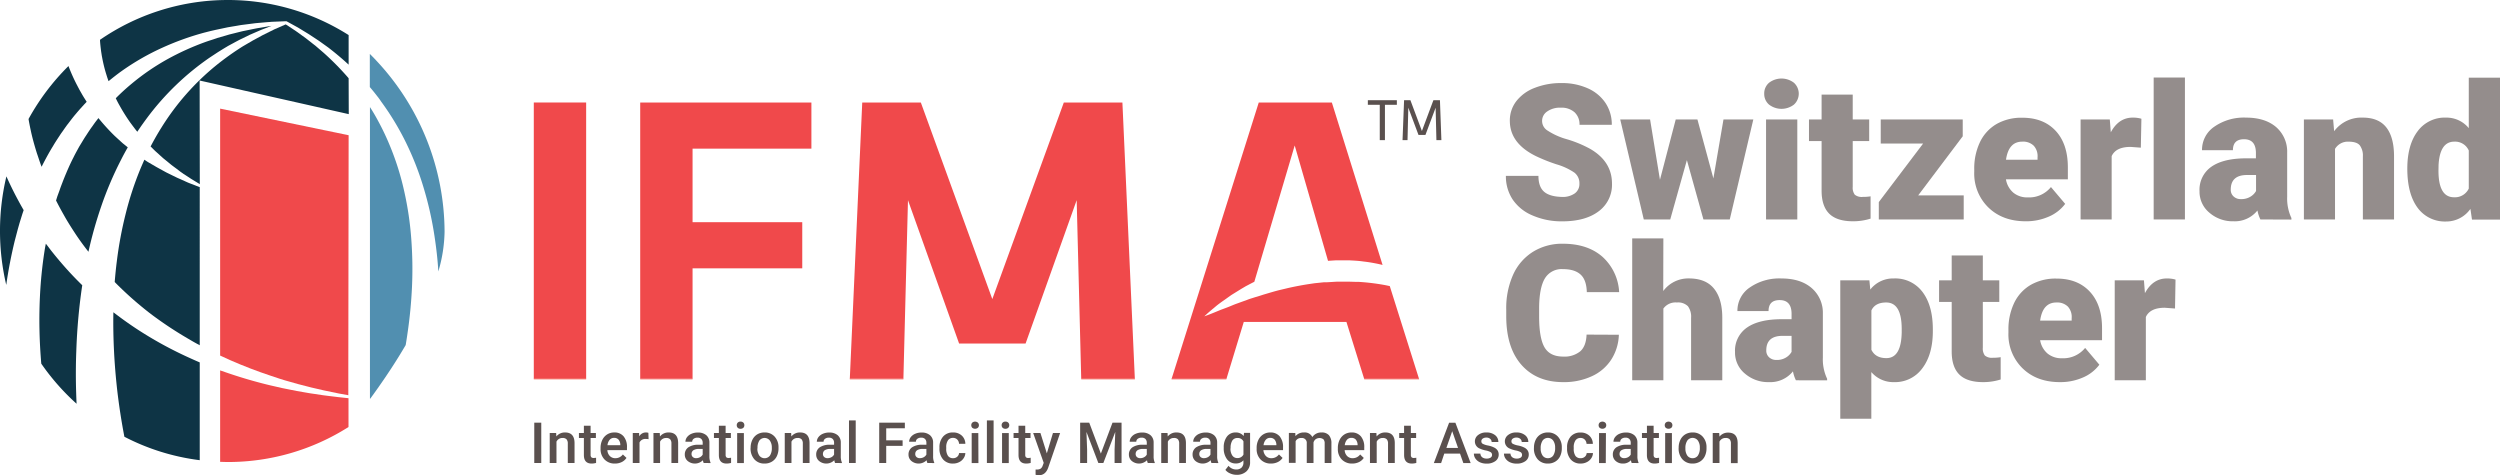 <?xml version="1.0" encoding="UTF-8"?> <svg xmlns="http://www.w3.org/2000/svg" id="Layer_1" data-name="Layer 1" viewBox="0 0 792.67 150.64"><defs><style>.cls-1{fill:#f0494b;}.cls-2{fill:#ee3524;}.cls-3{fill:#00b6db;}.cls-3,.cls-4{opacity:0.2;}.cls-4{fill:#ccd234;}.cls-5{fill:#0e3445;}.cls-6{fill:#518fb0;}.cls-7{fill:#5a504e;}.cls-8{opacity:0.65;}</style></defs><rect class="cls-1" x="169.25" y="32.5" width="16.6" height="87.57"></rect><rect class="cls-2" x="169.25" y="120.07" width="16.6" height="0.18"></rect><rect class="cls-2" x="202.99" y="120.07" width="16.6" height="0.18"></rect><polygon class="cls-1" points="254.37 85.08 254.37 70.45 219.59 70.45 219.59 47.13 257.27 47.13 257.27 32.51 202.99 32.51 202.99 120.07 219.59 120.07 219.59 85.08 254.37 85.08"></polygon><polygon class="cls-2" points="269.44 120.25 286.44 120.25 286.44 120.07 269.45 120.07 269.44 120.25"></polygon><polygon class="cls-1" points="337.3 32.51 314.63 94.83 291.97 32.51 273.39 32.51 269.45 120.07 286.44 120.07 287.89 63.47 304.1 108.92 325.18 108.92 341.38 63.47 342.82 120.07 359.82 120.07 355.88 32.51 337.3 32.51"></polygon><polygon class="cls-2" points="342.83 120.25 359.83 120.25 359.82 120.07 342.82 120.07 342.83 120.25"></polygon><polygon class="cls-2" points="432.57 120.25 449.97 120.25 449.91 120.07 432.52 120.07 432.57 120.25"></polygon><polygon class="cls-2" points="371.44 120.25 388.83 120.25 388.89 120.07 371.5 120.07 371.44 120.25"></polygon><path class="cls-1" d="M456.19,106a70.33,70.33,0,0,0-7.58-1l-1-.07-.48,0h-.49l-2-.06c-.66,0-1.32,0-2,0l-2,0-2,.12-1,.06-.5,0-.49,0-2,.21-1,.1-1,.15c-2.59.37-5.13.85-7.59,1.41-1.22.31-2.43.56-3.61.88s-2.32.67-3.45,1-2.19.72-3.25,1c-.52.17-1,.32-1.55.49s-1,.38-1.48.55c-1,.34-1.9.68-2.8,1s-1.71.69-2.5,1-1.53.59-2.23.84c-.35.13-.67.27-1,.4l-.9.37c-2.26.94-3.62,1.41-3.62,1.41s1-1,2.93-2.57c.48-.4,1-.86,1.6-1.31s1.26-.92,2-1.43l1.09-.78c.38-.26.76-.55,1.17-.81l2.62-1.62c.45-.28.93-.55,1.41-.84s1-.53,1.5-.81l1.53-.79,12.8-43.21,10.56,36.56.22,0,2.2-.14,2.2,0c.74,0,1.47,0,2.2,0,1.46.08,2.92.15,4.36.36a46.85,46.85,0,0,1,6.12,1.1L439.1,48.07H415.92L388.3,135.64h17.39l5.48-18h32.55l5.61,18h17.39l-9.26-29.37Z" transform="translate(-16.81 -15.56)"></path><polygon class="cls-3" points="110.54 135.34 110.55 135.34 110.55 135.34 110.54 135.34"></polygon><path class="cls-4" d="M127.31,151.11V151C127.17,151.17,127.17,151.22,127.31,151.11Z" transform="translate(-16.81 -15.56)"></path><path class="cls-4" d="M127.35,132.4l0,8.44h0Z" transform="translate(-16.81 -15.56)"></path><path class="cls-5" d="M41,126.93c.16-4.91.52-9.84,1.06-14.63q.36-3.17.83-6.3c-1.86-1.81-3.64-3.67-5.32-5.56s-3.21-3.73-4.69-5.61c-.52-.68-1-1.36-1.54-2L31.11,94a134.55,134.55,0,0,0-1.54,13.77c-.25,4.26-.33,8.44-.24,12.43.07,3.58.27,7.15.57,10.67a72.87,72.87,0,0,0,11.19,12.71c-.05-1.16-.1-2.32-.13-3.48C40.82,135.71,40.83,131.29,41,126.93Z" transform="translate(-16.81 -15.56)"></path><path class="cls-5" d="M28.52,64.19C29,65.53,29.43,67,30,68.44c1-2,2.26-4.36,3.64-6.6.54-.93,1.15-1.86,1.73-2.75.17-.25.34-.5.5-.76s.52-.76.78-1.12c.14-.2.28-.39.41-.59s.29-.4.42-.6c.26-.36.52-.74.81-1.1l.63-.82c.62-.81,1.25-1.64,1.94-2.43l.44-.53.87-1,1.38-1.52.74-.78c-.56-.9-1.14-1.77-1.63-2.67-.27-.47-.54-.93-.79-1.4l-.73-1.39A56.63,56.63,0,0,1,38.71,37c-.07-.17-.13-.33-.19-.5A73.36,73.36,0,0,0,25.86,53.29c.16,1,.39,2.2.71,3.66C27,59,27.65,61.41,28.52,64.19Z" transform="translate(-16.81 -15.56)"></path><path class="cls-5" d="M22.47,88.17l.54-1.9.89-2.87.41-1.22c-.8-1.37-1.54-2.73-2.24-4.05-1.22-2.31-2.29-4.54-3.23-6.65a74.87,74.87,0,0,0-.05,34.42c.66-4.64,1.56-9.32,2.68-13.93Z" transform="translate(-16.81 -15.56)"></path><path class="cls-5" d="M74.52,127.93A122.07,122.07,0,0,1,61,120.4c-2.83-1.82-5.58-3.78-8.24-5.83-.08,4.05,0,8.17.2,12.27s.55,8.24,1,12.31c.58,5,1.35,10,2.29,14.89a70.88,70.88,0,0,0,23.89,7.43v-31Q77.32,129.26,74.52,127.93Z" transform="translate(-16.81 -15.56)"></path><path class="cls-1" d="M124.11,141.48c-1.54-.19-3.18-.38-4.91-.61l-2.65-.4-1.38-.2-1.4-.24-2.88-.5-3-.6-1.54-.31-1.55-.35c-1-.24-2.1-.47-3.17-.74-4.28-1.05-8.75-2.36-13.31-3.94L86.61,133v29c.81,0,1.63.05,2.46.05a71.18,71.18,0,0,0,38.24-11.1l0-9.13Z" transform="translate(-16.81 -15.56)"></path><path class="cls-5" d="M48.86,31.77c.11.66.2,1.37.35,2.1a46.08,46.08,0,0,0,1.13,4.71l.39,1.26c.13.43.29.85.44,1.29l.06.17C52.61,40.17,54,39.07,55.51,38a77.76,77.76,0,0,1,12.85-7.35,87.27,87.27,0,0,1,12.36-4.51c.64-.18,1.28-.34,1.89-.5l1-.25L85,25.07l4-.85,1.65-.28.86-.14.85-.15c.52-.09,1-.17,1.51-.23l2.18-.28.73-.09c.44-.06.87-.12,1.29-.16l3.64-.32c.47,0,.92-.08,1.34-.1l4.21-.17h.4l3.64,2,3.41,2.08L117.17,28l.32.21.58.39,2.79,2c2,1.54,4.21,3.35,6.49,5.46V26.68a71.45,71.45,0,0,0-78.83,1.5c0,.52.06,1.09.12,1.7S48.78,31.1,48.86,31.77Z" transform="translate(-16.81 -15.56)"></path><path class="cls-5" d="M78.25,74.16c-.63-.25-1.32-.48-2-.78l-2.21-1c-.39-.17-.79-.33-1.18-.52l-1.21-.59-1.24-.61c-.43-.21-.86-.41-1.28-.65l-2.62-1.44L63.81,67c-.42-.25-.82-.53-1.22-.81-.43,1-.85,1.92-1.26,2.91a101.44,101.44,0,0,0-4.71,14.4,123.93,123.93,0,0,0-2.77,14.91q-.41,3.25-.67,6.57l.47.48a111.31,111.31,0,0,0,11,9.66A119.76,119.76,0,0,0,77,123.26c1,.61,2.09,1.2,3.14,1.77V74.87l-.1,0Z" transform="translate(-16.81 -15.56)"></path><path class="cls-5" d="M57.32,62.28l-.25-.21L55.74,61c-.86-.77-1.71-1.56-2.57-2.35a65.85,65.85,0,0,1-4.74-5.15c-.14-.16-.27-.33-.41-.5l-.89,1.15c-.25.33-.48.66-.72,1l-.4.57c-.55.73-1.06,1.52-1.56,2.28q-.27.43-.57.87c-.22.33-.43.69-.63,1l-.36.6-.35.58c-.22.36-.42.69-.61,1l-.45.82c-.45.83-.93,1.69-1.35,2.56-1.22,2.36-2.27,4.85-3.14,7-.14.36-.29.74-.43,1.12-.31.79-.62,1.61-.89,2.43L35,77.79l-.42,1.34c.78,1.55,1.63,3.13,2.54,4.72,1,1.82,2.16,3.63,3.35,5.46S43,93,44.39,94.79l.46.6a133.85,133.85,0,0,1,4-14.24,110.39,110.39,0,0,1,6.35-14.94C55.87,64.87,56.59,63.56,57.32,62.28Z" transform="translate(-16.81 -15.56)"></path><path class="cls-5" d="M127.35,40.37l-.41-.48a87.63,87.63,0,0,0-7.46-7.54l-2.57-2.21-.52-.41-.3-.23-2.29-1.8-3.19-2.3-3.2-2.11-3.61,1.58L100,26.76,97.72,28l-.32.18c-.2.1-.4.2-.59.32L93.89,30.2a87.25,87.25,0,0,0-8.62,6.15A79.46,79.46,0,0,0,68,56c-1.21,1.91-2.35,3.93-3.44,6l.64.63c.37.36.71.73,1.1,1.06l2.21,2,2.22,1.81c.36.31.73.58,1.09.85s.73.53,1.08.8l1,.77c.34.25.7.48,1,.71L77,72c.63.42,1.25.77,1.82,1.13l1.34.82-.05-32.86,47.28,10.66Z" transform="translate(-16.81 -15.56)"></path><path class="cls-1" d="M127.35,58.44,86.61,50V128.3c1.07.51,2.15,1,3.22,1.47,4.29,1.88,8.55,3.51,12.65,4.87,1,.35,2,.65,3,1l1.5.47,1.48.42c1,.28,1.94.57,2.89.82l2.8.72,1.36.35,1.34.31,2.59.6c1.69.37,3.3.68,4.81,1l3,.54,0-8.44Z" transform="translate(-16.81 -15.56)"></path><path class="cls-5" d="M58.07,54.36c.63.84,1.25,1.69,1.9,2.52l.38.46c1-1.54,2.06-3,3.14-4.46a84.56,84.56,0,0,1,19.86-19.1l2.46-1.62c.54-.34,1.07-.66,1.6-1l.81-.49.41-.24c.26-.16.51-.31.77-.45l1.15-.62.79-.43,1.43-.76,3.11-1.51c.22-.11.44-.2.65-.29l.34-.15,2.7-1.17,3.32-1.28-1,.15-3.58.6-1.23.24-.72.15-2.14.44c-.47.09-.93.21-1.43.33l-.84.21-.83.21-1.58.39-3.84,1.12-1.31.45-1,.32c-.58.19-1.18.39-1.77.61a84.22,84.22,0,0,0-11.51,5.22A73.36,73.36,0,0,0,58.6,42.07a68,68,0,0,0-5.08,4.64c.38.8.79,1.6,1.25,2.39A58.93,58.93,0,0,0,58.07,54.36Z" transform="translate(-16.81 -15.56)"></path><path class="cls-6" d="M147.21,91.31a102.73,102.73,0,0,0-2.21-15,85.91,85.91,0,0,0-4.37-14.06,80.29,80.29,0,0,0-4-8.47q-1.07-2-2.24-3.84l-.28-.43v92.45h.1c.77-1.05,1.58-2.18,2.42-3.37,2.78-3.94,5.87-8.58,8.81-13.62.21-1.25.41-2.5.58-3.74a146.83,146.83,0,0,0,1.42-14.69A126.41,126.41,0,0,0,147.21,91.31Z" transform="translate(-16.81 -15.56)"></path><path class="cls-6" d="M136.59,35.27c-.82-.89-1.66-1.77-2.52-2.62V43.17c.87,1,1.71,2.06,2.52,3.11.36.46.71.93,1,1.39a85.75,85.75,0,0,1,7.62,12.45A92.67,92.67,0,0,1,151,74.67a109.25,109.25,0,0,1,3.58,15.79c.56,3.68,1,7.42,1.21,11.17A46.66,46.66,0,0,0,157.77,89,79.66,79.66,0,0,0,136.59,35.27Z" transform="translate(-16.81 -15.56)"></path><path class="cls-4" d="M127.31,151l0-.06,0,0Z" transform="translate(-16.81 -15.56)"></path><path class="cls-4" d="M127.35,141.8h0l0,9.13,0,0h0Z" transform="translate(-16.81 -15.56)"></path><path class="cls-7" d="M454.29,48.78h-3.78V47.32h9.2v1.46h-3.78V60h-1.64Z" transform="translate(-16.81 -15.56)"></path><path class="cls-7" d="M463.34,49.71,463.09,60h-1.58L462,47.32H464l3.65,9.78,3.65-9.78h2.07L473.83,60h-1.58L472,49.71l-3.23,8.63h-2.2Z" transform="translate(-16.81 -15.56)"></path><g class="cls-8"><path class="cls-7" d="M517.59,73.8A4.23,4.23,0,0,0,516,70.29a20,20,0,0,0-5.61-2.61,54,54,0,0,1-6.57-2.61q-8.28-4.06-8.29-11.19a10,10,0,0,1,2.07-6.26,13.35,13.35,0,0,1,5.84-4.21,22.66,22.66,0,0,1,8.5-1.51,19.83,19.83,0,0,1,8.25,1.64,13.06,13.06,0,0,1,5.67,4.67,12.26,12.26,0,0,1,2,6.93H517.62a5.15,5.15,0,0,0-1.59-4,6.23,6.23,0,0,0-4.32-1.44,7.05,7.05,0,0,0-4.36,1.22,3.58,3.58,0,0,0,.17,6.06,21.88,21.88,0,0,0,6.18,2.75A37.41,37.41,0,0,1,521,62.76q6.91,4,6.92,11a10.43,10.43,0,0,1-4.22,8.79q-4.21,3.19-11.57,3.19a23,23,0,0,1-9.39-1.86,14.13,14.13,0,0,1-6.33-5.09,13.28,13.28,0,0,1-2.13-7.46h10.32q0,3.43,1.77,5T512.09,78a6.59,6.59,0,0,0,4-1.1A3.61,3.61,0,0,0,517.59,73.8Z" transform="translate(-16.81 -15.56)"></path><path class="cls-7" d="M560.07,72.13l3.2-18.69h9.46l-7.47,31.7h-8.35l-5.24-18.81-5.28,18.81H538l-7.47-31.7H540l3.13,19.13,5-19.13h6.88Z" transform="translate(-16.81 -15.56)"></path><path class="cls-7" d="M576.19,45.27a4.42,4.42,0,0,1,1.52-3.46,6.47,6.47,0,0,1,7.91,0,4.69,4.69,0,0,1,0,6.91,6.47,6.47,0,0,1-7.91,0A4.42,4.42,0,0,1,576.19,45.27Zm10.49,39.87h-9.91V53.44h9.91Z" transform="translate(-16.81 -15.56)"></path><path class="cls-7" d="M604.25,45.56v7.88h5.22v6.85h-5.22V74.8a3.7,3.7,0,0,0,.65,2.49,3.46,3.46,0,0,0,2.55.7,14.24,14.24,0,0,0,2.46-.18v7.07a18.42,18.42,0,0,1-5.57.84q-5.1,0-7.53-2.4T594.38,76V60.29h-4V53.44h4V45.56Z" transform="translate(-16.81 -15.56)"></path><path class="cls-7" d="M625,77.52h14.44v7.62H612.52V79.63l14.06-18.57H613.13V53.44h26v5.33Z" transform="translate(-16.81 -15.56)"></path><path class="cls-7" d="M659.1,85.72q-7.3,0-11.81-4.35a15,15,0,0,1-4.51-11.32v-.82a19.47,19.47,0,0,1,1.8-8.58,13.23,13.23,0,0,1,5.26-5.76,15.84,15.84,0,0,1,8.2-2q6.69,0,10.55,4.15t3.87,11.56v3.83H652.83a7.09,7.09,0,0,0,2.31,4.19,6.88,6.88,0,0,0,4.63,1.53,8.9,8.9,0,0,0,7.33-3.28l4.51,5.33a12.68,12.68,0,0,1-5.23,4.06A17.77,17.77,0,0,1,659.1,85.72ZM658,60.47c-2.89,0-4.6,1.91-5.15,5.74h10v-.76a4.9,4.9,0,0,0-1.2-3.68A4.82,4.82,0,0,0,658,60.47Z" transform="translate(-16.81 -15.56)"></path><path class="cls-7" d="M695.6,62.38l-3.25-.24q-4.67,0-6,2.93V85.14H676.5V53.44h9.26l.32,4.07c1.66-3.1,4-4.66,6.94-4.66a9.43,9.43,0,0,1,2.76.36Z" transform="translate(-16.81 -15.56)"></path><path class="cls-7" d="M709.58,85.14h-9.91v-45h9.91Z" transform="translate(-16.81 -15.56)"></path><path class="cls-7" d="M733.51,85.14a11.53,11.53,0,0,1-.94-2.84A9.17,9.17,0,0,1,725,85.72,11.23,11.23,0,0,1,717.34,83a8.6,8.6,0,0,1-3.13-6.81,8.86,8.86,0,0,1,3.8-7.79q3.81-2.64,11.08-2.64h3V64.1c0-2.93-1.25-4.39-3.77-4.39q-3.52,0-3.52,3.47H715a8.84,8.84,0,0,1,3.91-7.46,16.44,16.44,0,0,1,10-2.87q6.07,0,9.58,3A10.29,10.29,0,0,1,742,63.93V78a14.51,14.51,0,0,0,1.34,6.68v.5Zm-6.18-6.45a5.48,5.48,0,0,0,3.06-.79,4.9,4.9,0,0,0,1.74-1.78V71.05h-2.87q-5.14,0-5.15,4.63a2.82,2.82,0,0,0,.91,2.18A3.24,3.24,0,0,0,727.33,78.69Z" transform="translate(-16.81 -15.56)"></path><path class="cls-7" d="M756.57,53.44l.32,3.72a10.76,10.76,0,0,1,9.05-4.31q4.95,0,7.4,3c1.63,2,2.48,4.94,2.54,8.91V85.14H766v-20a5.37,5.37,0,0,0-1-3.53c-.65-.75-1.82-1.13-3.52-1.13a4.71,4.71,0,0,0-4.31,2.29V85.14h-9.87V53.44Z" transform="translate(-16.81 -15.56)"></path><path class="cls-7" d="M780.09,69.05q0-7.51,3.26-11.86a10.69,10.69,0,0,1,9.08-4.34,9.14,9.14,0,0,1,7.15,3.34v-16h9.9v45H800.6l-.5-3.4a9.33,9.33,0,0,1-7.73,4,10.69,10.69,0,0,1-9-4.33Q780.1,77.06,780.09,69.05Zm9.88.62q0,8.43,4.92,8.44a4.86,4.86,0,0,0,4.69-2.76V63.28A4.74,4.74,0,0,0,795,60.47q-4.58,0-5,7.38Z" transform="translate(-16.81 -15.56)"></path><path class="cls-7" d="M530.1,121.7a15.45,15.45,0,0,1-2.4,7.86,14.43,14.43,0,0,1-6.17,5.29,20.93,20.93,0,0,1-9.06,1.87q-8.42,0-13.25-5.47t-4.83-15.47v-2.11a25.87,25.87,0,0,1,2.18-11,16.53,16.53,0,0,1,6.29-7.27,17.51,17.51,0,0,1,9.49-2.56q7.77,0,12.48,4.08a16.18,16.18,0,0,1,5.36,11.27H519.94c-.08-2.6-.73-4.46-2-5.6s-3.1-1.7-5.62-1.7a6.17,6.17,0,0,0-5.63,2.87q-1.79,2.88-1.87,9.17v3c0,4.55.57,7.81,1.71,9.76s3.11,2.93,5.91,2.93a7.92,7.92,0,0,0,5.42-1.67c1.25-1.12,1.91-2.88,2-5.3Z" transform="translate(-16.81 -15.56)"></path><path class="cls-7" d="M544.17,107.84a9.87,9.87,0,0,1,8.08-4c3.5,0,6.13,1,7.91,3.11s2.69,5.13,2.73,9.17v20H553V116.36a5.58,5.58,0,0,0-1-3.7,4.41,4.41,0,0,0-3.49-1.19,4.75,4.75,0,0,0-4.3,1.93v22.74h-9.88v-45h9.88Z" transform="translate(-16.81 -15.56)"></path><path class="cls-7" d="M586.24,136.14a10.74,10.74,0,0,1-.94-2.84,9.2,9.2,0,0,1-7.62,3.42,11.23,11.23,0,0,1-7.62-2.71,8.6,8.6,0,0,1-3.13-6.81,8.87,8.87,0,0,1,3.81-7.79q3.81-2.64,11.07-2.64h3.05V115.1q0-4.39-3.78-4.39c-2.34,0-3.52,1.16-3.52,3.47h-9.87a8.87,8.87,0,0,1,3.91-7.46,16.47,16.47,0,0,1,10-2.87q6.06,0,9.58,3a10.32,10.32,0,0,1,3.6,8.12v14a14.37,14.37,0,0,0,1.35,6.68v.5Zm-6.19-6.45a5.49,5.49,0,0,0,3.07-.79,4.9,4.9,0,0,0,1.74-1.78v-5.07H582q-5.16,0-5.16,4.63a2.82,2.82,0,0,0,.91,2.18A3.28,3.28,0,0,0,580.05,129.69Z" transform="translate(-16.81 -15.56)"></path><path class="cls-7" d="M629.65,120.52q0,7.4-3.32,11.8a10.68,10.68,0,0,1-9,4.4,9.14,9.14,0,0,1-7.18-3.19v14.8H600.3V104.44h9.23l.29,2.93a9.15,9.15,0,0,1,7.47-3.52,10.74,10.74,0,0,1,9.11,4.32q3.26,4.33,3.25,11.88Zm-9.87-.61q0-8.44-4.92-8.44c-2.34,0-3.91.84-4.69,2.52v12.48q1.29,2.64,4.75,2.64,4.71,0,4.86-8.15Z" transform="translate(-16.81 -15.56)"></path><path class="cls-7" d="M645.5,96.56v7.88h5.22v6.85H645.5V125.8a3.7,3.7,0,0,0,.65,2.49,3.46,3.46,0,0,0,2.55.7,14.24,14.24,0,0,0,2.46-.18v7.07a18.42,18.42,0,0,1-5.57.84q-5.1,0-7.53-2.4T635.63,127V111.29h-4v-6.85h4V96.56Z" transform="translate(-16.81 -15.56)"></path><path class="cls-7" d="M669.94,136.72q-7.31,0-11.81-4.35a15,15,0,0,1-4.51-11.32v-.82a19.47,19.47,0,0,1,1.8-8.58,13.23,13.23,0,0,1,5.26-5.76,15.84,15.84,0,0,1,8.2-2q6.69,0,10.55,4.15t3.87,11.56v3.83H663.67a7.09,7.09,0,0,0,2.31,4.19,6.88,6.88,0,0,0,4.63,1.53,8.9,8.9,0,0,0,7.33-3.28l4.51,5.33a12.68,12.68,0,0,1-5.23,4.06A17.77,17.77,0,0,1,669.94,136.72Zm-1.12-25.25q-4.34,0-5.15,5.74h10v-.76a4.9,4.9,0,0,0-1.2-3.68A4.82,4.82,0,0,0,668.82,111.47Z" transform="translate(-16.81 -15.56)"></path><path class="cls-7" d="M706.44,113.38l-3.25-.24q-4.66,0-6,2.93v20.07h-9.87v-31.7h9.26l.32,4.07c1.66-3.1,4-4.66,6.94-4.66a9.43,9.43,0,0,1,2.76.36Z" transform="translate(-16.81 -15.56)"></path></g><path class="cls-7" d="M188.43,162.36h-2.22V149.57h2.22Z" transform="translate(-16.81 -15.56)"></path><path class="cls-7" d="M193.15,152.85l.06,1.1a3.43,3.43,0,0,1,2.77-1.27q3,0,3,3.4v6.28h-2.14V156.2a2,2,0,0,0-.39-1.34,1.65,1.65,0,0,0-1.28-.43,2.05,2.05,0,0,0-1.92,1.17v6.76h-2.14v-9.51Z" transform="translate(-16.81 -15.56)"></path><path class="cls-7" d="M204.07,150.54v2.31h1.68v1.59h-1.68v5.31a1.17,1.17,0,0,0,.22.78,1,1,0,0,0,.77.24,3.91,3.91,0,0,0,.75-.08v1.65a5.51,5.51,0,0,1-1.41.2c-1.64,0-2.46-.9-2.46-2.72v-5.38h-1.57v-1.59h1.57v-2.31Z" transform="translate(-16.81 -15.56)"></path><path class="cls-7" d="M211.79,162.54a4.41,4.41,0,0,1-3.29-1.28,4.64,4.64,0,0,1-1.27-3.4v-.27a5.75,5.75,0,0,1,.55-2.54,4.19,4.19,0,0,1,1.55-1.75,4.12,4.12,0,0,1,2.21-.62,3.7,3.7,0,0,1,3,1.24,5.2,5.2,0,0,1,1.06,3.51v.86h-6.21a2.84,2.84,0,0,0,.78,1.86,2.36,2.36,0,0,0,1.74.69,2.89,2.89,0,0,0,2.39-1.19l1.15,1.1a3.82,3.82,0,0,1-1.52,1.32A4.84,4.84,0,0,1,211.79,162.54Zm-.26-8.15a1.81,1.81,0,0,0-1.42.62,3.19,3.19,0,0,0-.69,1.71h4.07v-.16a2.59,2.59,0,0,0-.57-1.62A1.81,1.81,0,0,0,211.53,154.39Z" transform="translate(-16.81 -15.56)"></path><path class="cls-7" d="M222.45,154.81a4.94,4.94,0,0,0-.87-.07,2,2,0,0,0-2,1.12v6.5h-2.14v-9.51h2l.05,1.07a2.41,2.41,0,0,1,2.15-1.24,2,2,0,0,1,.75.12Z" transform="translate(-16.81 -15.56)"></path><path class="cls-7" d="M226,152.85l.06,1.1a3.43,3.43,0,0,1,2.77-1.27q3,0,3,3.4v6.28h-2.13V156.2a2,2,0,0,0-.39-1.34,1.65,1.65,0,0,0-1.28-.43,2.07,2.07,0,0,0-1.93,1.17v6.76H224v-9.51Z" transform="translate(-16.81 -15.56)"></path><path class="cls-7" d="M239.93,162.36a3,3,0,0,1-.25-.88,3.59,3.59,0,0,1-4.83.24,2.59,2.59,0,0,1-.91-2,2.7,2.7,0,0,1,1.13-2.33,5.48,5.48,0,0,1,3.23-.81h1.31v-.63a1.69,1.69,0,0,0-.41-1.18,1.64,1.64,0,0,0-1.26-.44,1.89,1.89,0,0,0-1.19.36,1.13,1.13,0,0,0-.47.93h-2.14a2.44,2.44,0,0,1,.52-1.47,3.46,3.46,0,0,1,1.41-1.06,4.94,4.94,0,0,1,2-.39,4,4,0,0,1,2.67.84,3,3,0,0,1,1,2.36v4.29a4.89,4.89,0,0,0,.36,2.05v.14Zm-2.35-1.53a2.48,2.48,0,0,0,1.19-.31,2.1,2.1,0,0,0,.84-.83V157.9h-1.15a3.16,3.16,0,0,0-1.78.41,1.35,1.35,0,0,0-.6,1.17,1.22,1.22,0,0,0,.41,1A1.53,1.53,0,0,0,237.58,160.83Z" transform="translate(-16.81 -15.56)"></path><path class="cls-7" d="M246.88,150.54v2.31h1.67v1.59h-1.67v5.31a1.17,1.17,0,0,0,.21.78,1,1,0,0,0,.77.24,3.82,3.82,0,0,0,.75-.08v1.65a5.51,5.51,0,0,1-1.41.2c-1.64,0-2.46-.9-2.46-2.72v-5.38h-1.56v-1.59h1.56v-2.31Z" transform="translate(-16.81 -15.56)"></path><path class="cls-7" d="M250.41,150.39a1.12,1.12,0,0,1,.31-.82,1.15,1.15,0,0,1,.89-.33,1.2,1.2,0,0,1,.9.33,1.12,1.12,0,0,1,.31.82,1.09,1.09,0,0,1-.31.8,1.24,1.24,0,0,1-.9.32,1.18,1.18,0,0,1-.89-.32A1.09,1.09,0,0,1,250.41,150.39Zm2.26,12h-2.13v-9.51h2.13Z" transform="translate(-16.81 -15.56)"></path><path class="cls-7" d="M254.81,157.52a5.62,5.62,0,0,1,.56-2.52,4.12,4.12,0,0,1,1.55-1.72,4.42,4.42,0,0,1,2.31-.6,4.14,4.14,0,0,1,3.12,1.24,4.89,4.89,0,0,1,1.3,3.29v.5a5.67,5.67,0,0,1-.54,2.51,4,4,0,0,1-1.55,1.71,4.38,4.38,0,0,1-2.33.61A4.14,4.14,0,0,1,256,161.2a5.14,5.14,0,0,1-1.21-3.57Zm2.14.19a3.81,3.81,0,0,0,.61,2.3,2.11,2.11,0,0,0,3.37,0,4.23,4.23,0,0,0,.6-2.47,3.78,3.78,0,0,0-.62-2.28,2.08,2.08,0,0,0-3.34,0A4.17,4.17,0,0,0,257,157.71Z" transform="translate(-16.81 -15.56)"></path><path class="cls-7" d="M267.66,152.85l.06,1.1a3.42,3.42,0,0,1,2.77-1.27q3,0,3,3.4v6.28h-2.13V156.2a2,2,0,0,0-.39-1.34,1.65,1.65,0,0,0-1.28-.43,2.07,2.07,0,0,0-1.93,1.17v6.76h-2.13v-9.51Z" transform="translate(-16.81 -15.56)"></path><path class="cls-7" d="M281.59,162.36a3,3,0,0,1-.25-.88,3.59,3.59,0,0,1-4.83.24,2.59,2.59,0,0,1-.91-2,2.7,2.7,0,0,1,1.13-2.33,5.48,5.48,0,0,1,3.23-.81h1.31v-.63a1.69,1.69,0,0,0-.41-1.18,1.64,1.64,0,0,0-1.26-.44,1.87,1.87,0,0,0-1.19.36,1.1,1.1,0,0,0-.47.93H275.8a2.44,2.44,0,0,1,.52-1.47,3.46,3.46,0,0,1,1.41-1.06,4.94,4.94,0,0,1,2-.39,4,4,0,0,1,2.67.84,3,3,0,0,1,1,2.36v4.29a4.89,4.89,0,0,0,.36,2.05v.14Zm-2.35-1.53a2.48,2.48,0,0,0,1.19-.31,2.1,2.1,0,0,0,.84-.83V157.9h-1.15a3.22,3.22,0,0,0-1.79.41,1.36,1.36,0,0,0-.59,1.17,1.22,1.22,0,0,0,.41,1A1.53,1.53,0,0,0,279.24,160.83Z" transform="translate(-16.81 -15.56)"></path><path class="cls-7" d="M288.13,162.36H286v-13.5h2.13Z" transform="translate(-16.81 -15.56)"></path><path class="cls-7" d="M303,156.94H297.8v5.42h-2.22V149.57h8.13v1.79H297.8v3.81H303Z" transform="translate(-16.81 -15.56)"></path><path class="cls-7" d="M310.86,162.36a3,3,0,0,1-.25-.88,3.59,3.59,0,0,1-4.83.24,2.59,2.59,0,0,1-.91-2,2.7,2.7,0,0,1,1.13-2.33,5.48,5.48,0,0,1,3.23-.81h1.31v-.63a1.69,1.69,0,0,0-.41-1.18,1.64,1.64,0,0,0-1.26-.44,1.87,1.87,0,0,0-1.19.36,1.13,1.13,0,0,0-.47.93h-2.14a2.44,2.44,0,0,1,.52-1.47,3.46,3.46,0,0,1,1.41-1.06,4.94,4.94,0,0,1,2-.39,4,4,0,0,1,2.67.84,3,3,0,0,1,1,2.36v4.29a4.89,4.89,0,0,0,.36,2.05v.14Zm-2.35-1.53a2.48,2.48,0,0,0,1.19-.31,2.1,2.1,0,0,0,.84-.83V157.9h-1.15a3.16,3.16,0,0,0-1.78.41,1.35,1.35,0,0,0-.6,1.17,1.22,1.22,0,0,0,.41,1A1.53,1.53,0,0,0,308.51,160.83Z" transform="translate(-16.81 -15.56)"></path><path class="cls-7" d="M319,160.84a1.92,1.92,0,0,0,1.32-.47,1.62,1.62,0,0,0,.57-1.15h2a3.06,3.06,0,0,1-.56,1.65,3.54,3.54,0,0,1-1.4,1.22,4.18,4.18,0,0,1-1.92.45,4,4,0,0,1-3.16-1.29,5.12,5.12,0,0,1-1.17-3.57v-.22a5.06,5.06,0,0,1,1.16-3.48,4,4,0,0,1,3.16-1.3,3.92,3.92,0,0,1,2.77,1,3.56,3.56,0,0,1,1.12,2.6h-2a2,2,0,0,0-.56-1.35,1.8,1.8,0,0,0-1.33-.53,1.86,1.86,0,0,0-1.6.75,3.81,3.81,0,0,0-.57,2.29v.34a3.94,3.94,0,0,0,.55,2.31A1.9,1.9,0,0,0,319,160.84Z" transform="translate(-16.81 -15.56)"></path><path class="cls-7" d="M324.77,150.39a1.16,1.16,0,0,1,.31-.82,1.38,1.38,0,0,1,1.79,0,1.12,1.12,0,0,1,.32.82,1.09,1.09,0,0,1-.32.8,1.41,1.41,0,0,1-1.79,0A1.13,1.13,0,0,1,324.77,150.39Zm2.27,12H324.9v-9.51H327Z" transform="translate(-16.81 -15.56)"></path><path class="cls-7" d="M331.85,162.36h-2.13v-13.5h2.13Z" transform="translate(-16.81 -15.56)"></path><path class="cls-7" d="M334.4,150.39a1.12,1.12,0,0,1,.31-.82,1.16,1.16,0,0,1,.89-.33,1.19,1.19,0,0,1,.9.33,1.12,1.12,0,0,1,.31.82,1.09,1.09,0,0,1-.31.8,1.22,1.22,0,0,1-.9.32,1.2,1.2,0,0,1-.89-.32A1.09,1.09,0,0,1,334.4,150.39Zm2.26,12h-2.13v-9.51h2.13Z" transform="translate(-16.81 -15.56)"></path><path class="cls-7" d="M341.88,150.54v2.31h1.68v1.59h-1.68v5.31a1.12,1.12,0,0,0,.22.78,1,1,0,0,0,.77.24,3.81,3.81,0,0,0,.74-.08v1.65a5.38,5.38,0,0,1-1.4.2c-1.64,0-2.46-.9-2.46-2.72v-5.38h-1.57v-1.59h1.57v-2.31Z" transform="translate(-16.81 -15.56)"></path><path class="cls-7" d="M348.73,159.31l1.94-6.46h2.27l-3.78,11c-.58,1.6-1.56,2.4-3,2.4a4.11,4.11,0,0,1-1-.16v-1.66l.41,0a2.1,2.1,0,0,0,1.21-.29,2,2,0,0,0,.65-1l.31-.82-3.34-9.46h2.3Z" transform="translate(-16.81 -15.56)"></path><path class="cls-7" d="M362.17,149.57l3.69,9.81,3.69-9.81h2.87v12.79h-2.21v-4.21l.22-5.65-3.78,9.86h-1.59l-3.77-9.85.21,5.64v4.21h-2.21V149.57Z" transform="translate(-16.81 -15.56)"></path><path class="cls-7" d="M380.74,162.36a3.31,3.31,0,0,1-.25-.88,3.59,3.59,0,0,1-4.83.24,2.62,2.62,0,0,1-.91-2,2.7,2.7,0,0,1,1.13-2.33,5.5,5.5,0,0,1,3.23-.81h1.31v-.63a1.65,1.65,0,0,0-.41-1.18,1.61,1.61,0,0,0-1.26-.44,1.89,1.89,0,0,0-1.19.36,1.13,1.13,0,0,0-.47.93H375a2.38,2.38,0,0,1,.52-1.47,3.34,3.34,0,0,1,1.41-1.06,4.87,4.87,0,0,1,2-.39,4,4,0,0,1,2.66.84,3,3,0,0,1,1,2.36v4.29a4.89,4.89,0,0,0,.36,2.05v.14Zm-2.35-1.53a2.45,2.45,0,0,0,1.19-.31,2,2,0,0,0,.84-.83V157.9h-1.15a3.19,3.19,0,0,0-1.78.41,1.35,1.35,0,0,0-.6,1.17,1.25,1.25,0,0,0,.41,1A1.55,1.55,0,0,0,378.39,160.83Z" transform="translate(-16.81 -15.56)"></path><path class="cls-7" d="M387,152.85l.06,1.1a3.4,3.4,0,0,1,2.77-1.27c2,0,3,1.13,3,3.4v6.28h-2.14V156.2a2,2,0,0,0-.39-1.34,1.65,1.65,0,0,0-1.28-.43,2.05,2.05,0,0,0-1.92,1.17v6.76H385v-9.51Z" transform="translate(-16.81 -15.56)"></path><path class="cls-7" d="M400.92,162.36a3.38,3.38,0,0,1-.24-.88,3.6,3.6,0,0,1-4.84.24,2.62,2.62,0,0,1-.9-2,2.68,2.68,0,0,1,1.13-2.33,5.48,5.48,0,0,1,3.23-.81h1.31v-.63a1.65,1.65,0,0,0-.42-1.18,1.6,1.6,0,0,0-1.25-.44,1.9,1.9,0,0,0-1.2.36,1.13,1.13,0,0,0-.47.93h-2.13a2.38,2.38,0,0,1,.52-1.47,3.34,3.34,0,0,1,1.41-1.06,4.91,4.91,0,0,1,2-.39,4,4,0,0,1,2.66.84,3,3,0,0,1,1,2.36v4.29a4.89,4.89,0,0,0,.36,2.05v.14Zm-2.34-1.53a2.51,2.51,0,0,0,1.19-.31,2.1,2.1,0,0,0,.84-.83V157.9h-1.16a3.19,3.19,0,0,0-1.78.41,1.35,1.35,0,0,0-.6,1.17,1.25,1.25,0,0,0,.41,1A1.56,1.56,0,0,0,398.58,160.83Z" transform="translate(-16.81 -15.56)"></path><path class="cls-7" d="M404.82,157.54a5.58,5.58,0,0,1,1-3.54,3.36,3.36,0,0,1,2.77-1.32,3.13,3.13,0,0,1,2.55,1.13l.1-1h1.93v9.22a3.83,3.83,0,0,1-1.17,3,4.44,4.44,0,0,1-3.14,1.08,5,5,0,0,1-2-.44,3.64,3.64,0,0,1-1.52-1.13l1-1.29a3.05,3.05,0,0,0,2.43,1.17,2.37,2.37,0,0,0,1.67-.57,2.23,2.23,0,0,0,.62-1.7v-.64a3.14,3.14,0,0,1-2.46,1,3.32,3.32,0,0,1-2.73-1.33A5.71,5.71,0,0,1,404.82,157.54Zm2.13.18a3.84,3.84,0,0,0,.58,2.26,1.87,1.87,0,0,0,1.62.82,2.07,2.07,0,0,0,1.92-1.11v-4.18a2,2,0,0,0-1.9-1.08,1.9,1.9,0,0,0-1.64.83A4.3,4.3,0,0,0,407,157.72Z" transform="translate(-16.81 -15.56)"></path><path class="cls-7" d="M419.8,162.54a4.43,4.43,0,0,1-3.29-1.28,4.64,4.64,0,0,1-1.26-3.4v-.27a5.61,5.61,0,0,1,.55-2.54,4.17,4.17,0,0,1,1.54-1.75,4.13,4.13,0,0,1,2.22-.62,3.73,3.73,0,0,1,3,1.24,5.26,5.26,0,0,1,1.06,3.51v.86H417.4a2.9,2.9,0,0,0,.79,1.86,2.35,2.35,0,0,0,1.73.69,2.92,2.92,0,0,0,2.4-1.19l1.15,1.1a3.78,3.78,0,0,1-1.53,1.32A4.81,4.81,0,0,1,419.8,162.54Zm-.25-8.15a1.8,1.8,0,0,0-1.42.62,3.19,3.19,0,0,0-.69,1.71h4.07v-.16a2.65,2.65,0,0,0-.57-1.62A1.82,1.82,0,0,0,419.55,154.39Z" transform="translate(-16.81 -15.56)"></path><path class="cls-7" d="M427.5,152.85l.06,1a3.42,3.42,0,0,1,2.74-1.17,2.64,2.64,0,0,1,2.61,1.46,3.39,3.39,0,0,1,2.92-1.46,3,3,0,0,1,2.34.87,3.83,3.83,0,0,1,.79,2.57v6.24h-2.14v-6.18a1.9,1.9,0,0,0-.39-1.33,2.13,2.13,0,0,0-2.5,0,2,2,0,0,0-.65,1v6.52h-2.14v-6.25a1.52,1.52,0,0,0-1.71-1.68,1.89,1.89,0,0,0-1.82,1v6.89h-2.14v-9.51Z" transform="translate(-16.81 -15.56)"></path><path class="cls-7" d="M445.56,162.54a4.44,4.44,0,0,1-3.3-1.28,4.64,4.64,0,0,1-1.26-3.4v-.27a5.75,5.75,0,0,1,.55-2.54,4.24,4.24,0,0,1,1.54-1.75,4.18,4.18,0,0,1,2.22-.62,3.73,3.73,0,0,1,3,1.24,5.2,5.2,0,0,1,1.06,3.51v.86h-6.21a2.84,2.84,0,0,0,.78,1.86,2.36,2.36,0,0,0,1.74.69,2.9,2.9,0,0,0,2.39-1.19l1.15,1.1a3.82,3.82,0,0,1-1.52,1.32A4.84,4.84,0,0,1,445.56,162.54Zm-.26-8.15a1.8,1.8,0,0,0-1.42.62,3.19,3.19,0,0,0-.69,1.71h4.07v-.16a2.65,2.65,0,0,0-.57-1.62A1.81,1.81,0,0,0,445.3,154.39Z" transform="translate(-16.81 -15.56)"></path><path class="cls-7" d="M453.22,152.85l.07,1.1a3.4,3.4,0,0,1,2.76-1.27c2,0,3,1.13,3,3.4v6.28h-2.14V156.2a2,2,0,0,0-.39-1.34,1.65,1.65,0,0,0-1.28-.43,2.05,2.05,0,0,0-1.92,1.17v6.76h-2.14v-9.51Z" transform="translate(-16.81 -15.56)"></path><path class="cls-7" d="M464.15,150.54v2.31h1.67v1.59h-1.67v5.31a1.17,1.17,0,0,0,.21.78,1,1,0,0,0,.77.24,3.82,3.82,0,0,0,.75-.08v1.65a5.51,5.51,0,0,1-1.41.2c-1.64,0-2.46-.9-2.46-2.72v-5.38h-1.56v-1.59H462v-2.31Z" transform="translate(-16.81 -15.56)"></path><path class="cls-7" d="M479.74,159.39h-5l-1,3h-2.31l4.84-12.79h2l4.84,12.79h-2.32Zm-4.33-1.8h3.7l-1.85-5.31Z" transform="translate(-16.81 -15.56)"></path><path class="cls-7" d="M489.89,159.78a1,1,0,0,0-.47-.87,5.1,5.1,0,0,0-1.56-.53,7.8,7.8,0,0,1-1.82-.58,2.42,2.42,0,0,1-1.59-2.24,2.52,2.52,0,0,1,1-2.05,4,4,0,0,1,2.64-.83,4.26,4.26,0,0,1,2.75.84,2.69,2.69,0,0,1,1.05,2.19h-2.13a1.29,1.29,0,0,0-.46-1,1.75,1.75,0,0,0-1.21-.41,2,2,0,0,0-1.15.32,1,1,0,0,0-.44.87.88.88,0,0,0,.41.77,5.93,5.93,0,0,0,1.67.55,7.37,7.37,0,0,1,2,.66,2.73,2.73,0,0,1,1.07.92,2.33,2.33,0,0,1,.35,1.3,2.49,2.49,0,0,1-1.07,2.08,4.54,4.54,0,0,1-2.78.79,5,5,0,0,1-2.09-.42,3.42,3.42,0,0,1-1.42-1.16,2.73,2.73,0,0,1-.51-1.59h2.07a1.5,1.5,0,0,0,.57,1.16,2.26,2.26,0,0,0,1.4.41,2.23,2.23,0,0,0,1.29-.32A1,1,0,0,0,489.89,159.78Z" transform="translate(-16.81 -15.56)"></path><path class="cls-7" d="M499.4,159.78a1,1,0,0,0-.47-.87,5.1,5.1,0,0,0-1.56-.53,7.65,7.65,0,0,1-1.82-.58,2.43,2.43,0,0,1-1.6-2.24,2.53,2.53,0,0,1,1-2.05,4,4,0,0,1,2.64-.83,4.28,4.28,0,0,1,2.75.84,2.69,2.69,0,0,1,1.05,2.19H499.3a1.32,1.32,0,0,0-.46-1,1.77,1.77,0,0,0-1.21-.41,1.93,1.93,0,0,0-1.15.32,1,1,0,0,0-.44.87.86.86,0,0,0,.41.77,5.81,5.81,0,0,0,1.67.55,7.5,7.5,0,0,1,2,.66,2.7,2.7,0,0,1,1.06.92,2.26,2.26,0,0,1,.35,1.3,2.48,2.48,0,0,1-1.06,2.08,4.55,4.55,0,0,1-2.79.79,4.92,4.92,0,0,1-2.08-.42,3.42,3.42,0,0,1-1.42-1.16,2.73,2.73,0,0,1-.51-1.59h2.07a1.5,1.5,0,0,0,.57,1.16,2.24,2.24,0,0,0,1.4.41,2.18,2.18,0,0,0,1.28-.32A1,1,0,0,0,499.4,159.78Z" transform="translate(-16.81 -15.56)"></path><path class="cls-7" d="M503.18,157.52a5.62,5.62,0,0,1,.55-2.52,4.07,4.07,0,0,1,1.56-1.72,4.36,4.36,0,0,1,2.3-.6,4.14,4.14,0,0,1,3.12,1.24,4.84,4.84,0,0,1,1.3,3.29v.5a5.67,5.67,0,0,1-.54,2.51,4,4,0,0,1-1.55,1.71,4.34,4.34,0,0,1-2.32.61,4.15,4.15,0,0,1-3.23-1.34,5.14,5.14,0,0,1-1.2-3.57Zm2.13.19a3.81,3.81,0,0,0,.61,2.3,2,2,0,0,0,1.69.83,2,2,0,0,0,1.68-.85,4.23,4.23,0,0,0,.6-2.47,3.72,3.72,0,0,0-.62-2.28,2.08,2.08,0,0,0-3.34,0A4.17,4.17,0,0,0,505.31,157.71Z" transform="translate(-16.81 -15.56)"></path><path class="cls-7" d="M518,160.84a1.92,1.92,0,0,0,1.32-.47,1.58,1.58,0,0,0,.57-1.15h2a3.13,3.13,0,0,1-.55,1.65,3.64,3.64,0,0,1-1.41,1.22,4.18,4.18,0,0,1-1.92.45,4,4,0,0,1-3.16-1.29,5.12,5.12,0,0,1-1.17-3.57v-.22A5.06,5.06,0,0,1,514.8,154a4,4,0,0,1,3.16-1.3,3.9,3.9,0,0,1,2.77,1,3.56,3.56,0,0,1,1.12,2.6h-2a2,2,0,0,0-.56-1.35,1.8,1.8,0,0,0-1.33-.53,1.88,1.88,0,0,0-1.6.75,3.81,3.81,0,0,0-.57,2.29v.34a3.94,3.94,0,0,0,.55,2.31A1.91,1.91,0,0,0,518,160.84Z" transform="translate(-16.81 -15.56)"></path><path class="cls-7" d="M523.68,150.39a1.16,1.16,0,0,1,.31-.82,1.38,1.38,0,0,1,1.79,0,1.12,1.12,0,0,1,.32.82,1.09,1.09,0,0,1-.32.8,1.41,1.41,0,0,1-1.79,0A1.13,1.13,0,0,1,523.68,150.39Zm2.27,12h-2.14v-9.51H526Z" transform="translate(-16.81 -15.56)"></path><path class="cls-7" d="M534.17,162.36a3.38,3.38,0,0,1-.24-.88,3.32,3.32,0,0,1-2.5,1.06,3.36,3.36,0,0,1-2.34-.82,2.62,2.62,0,0,1-.9-2,2.68,2.68,0,0,1,1.13-2.33,5.48,5.48,0,0,1,3.23-.81h1.31v-.63a1.65,1.65,0,0,0-.42-1.18,1.6,1.6,0,0,0-1.25-.44,1.9,1.9,0,0,0-1.2.36,1.12,1.12,0,0,0-.46.93h-2.14a2.38,2.38,0,0,1,.52-1.47,3.34,3.34,0,0,1,1.41-1.06,4.91,4.91,0,0,1,2-.39,4,4,0,0,1,2.66.84,3,3,0,0,1,1,2.36v4.29a4.89,4.89,0,0,0,.36,2.05v.14Zm-2.34-1.53a2.51,2.51,0,0,0,1.19-.31,2.1,2.1,0,0,0,.84-.83V157.9h-1.15a3.2,3.2,0,0,0-1.79.41,1.35,1.35,0,0,0-.6,1.17,1.25,1.25,0,0,0,.41,1A1.56,1.56,0,0,0,531.83,160.83Z" transform="translate(-16.81 -15.56)"></path><path class="cls-7" d="M541.12,150.54v2.31h1.68v1.59h-1.68v5.31a1.12,1.12,0,0,0,.22.78,1,1,0,0,0,.77.24,3.81,3.81,0,0,0,.74-.08v1.65a5.38,5.38,0,0,1-1.4.2c-1.64,0-2.46-.9-2.46-2.72v-5.38h-1.57v-1.59H539v-2.31Z" transform="translate(-16.81 -15.56)"></path><path class="cls-7" d="M544.65,150.39a1.12,1.12,0,0,1,.31-.82,1.38,1.38,0,0,1,1.79,0,1.12,1.12,0,0,1,.32.82,1.09,1.09,0,0,1-.32.8,1.41,1.41,0,0,1-1.79,0A1.09,1.09,0,0,1,544.65,150.39Zm2.27,12h-2.14v-9.51h2.14Z" transform="translate(-16.81 -15.56)"></path><path class="cls-7" d="M549.06,157.52a5.62,5.62,0,0,1,.55-2.52,4.07,4.07,0,0,1,1.56-1.72,4.38,4.38,0,0,1,2.3-.6,4.16,4.16,0,0,1,3.13,1.24,4.83,4.83,0,0,1,1.29,3.29v.5a5.67,5.67,0,0,1-.54,2.51,4,4,0,0,1-1.55,1.71,4.34,4.34,0,0,1-2.32.61,4.13,4.13,0,0,1-3.22-1.34,5.1,5.1,0,0,1-1.21-3.57Zm2.14.19a3.88,3.88,0,0,0,.6,2.3,2,2,0,0,0,1.69.83,2,2,0,0,0,1.68-.85,4.23,4.23,0,0,0,.6-2.47,3.72,3.72,0,0,0-.62-2.28,2.08,2.08,0,0,0-3.34,0A4.18,4.18,0,0,0,551.2,157.71Z" transform="translate(-16.81 -15.56)"></path><path class="cls-7" d="M561.91,152.85,562,154a3.4,3.4,0,0,1,2.77-1.27c2,0,3,1.13,3,3.4v6.28h-2.14V156.2a2,2,0,0,0-.39-1.34,1.65,1.65,0,0,0-1.28-.43A2.05,2.05,0,0,0,562,155.6v6.76h-2.14v-9.51Z" transform="translate(-16.81 -15.56)"></path></svg> 